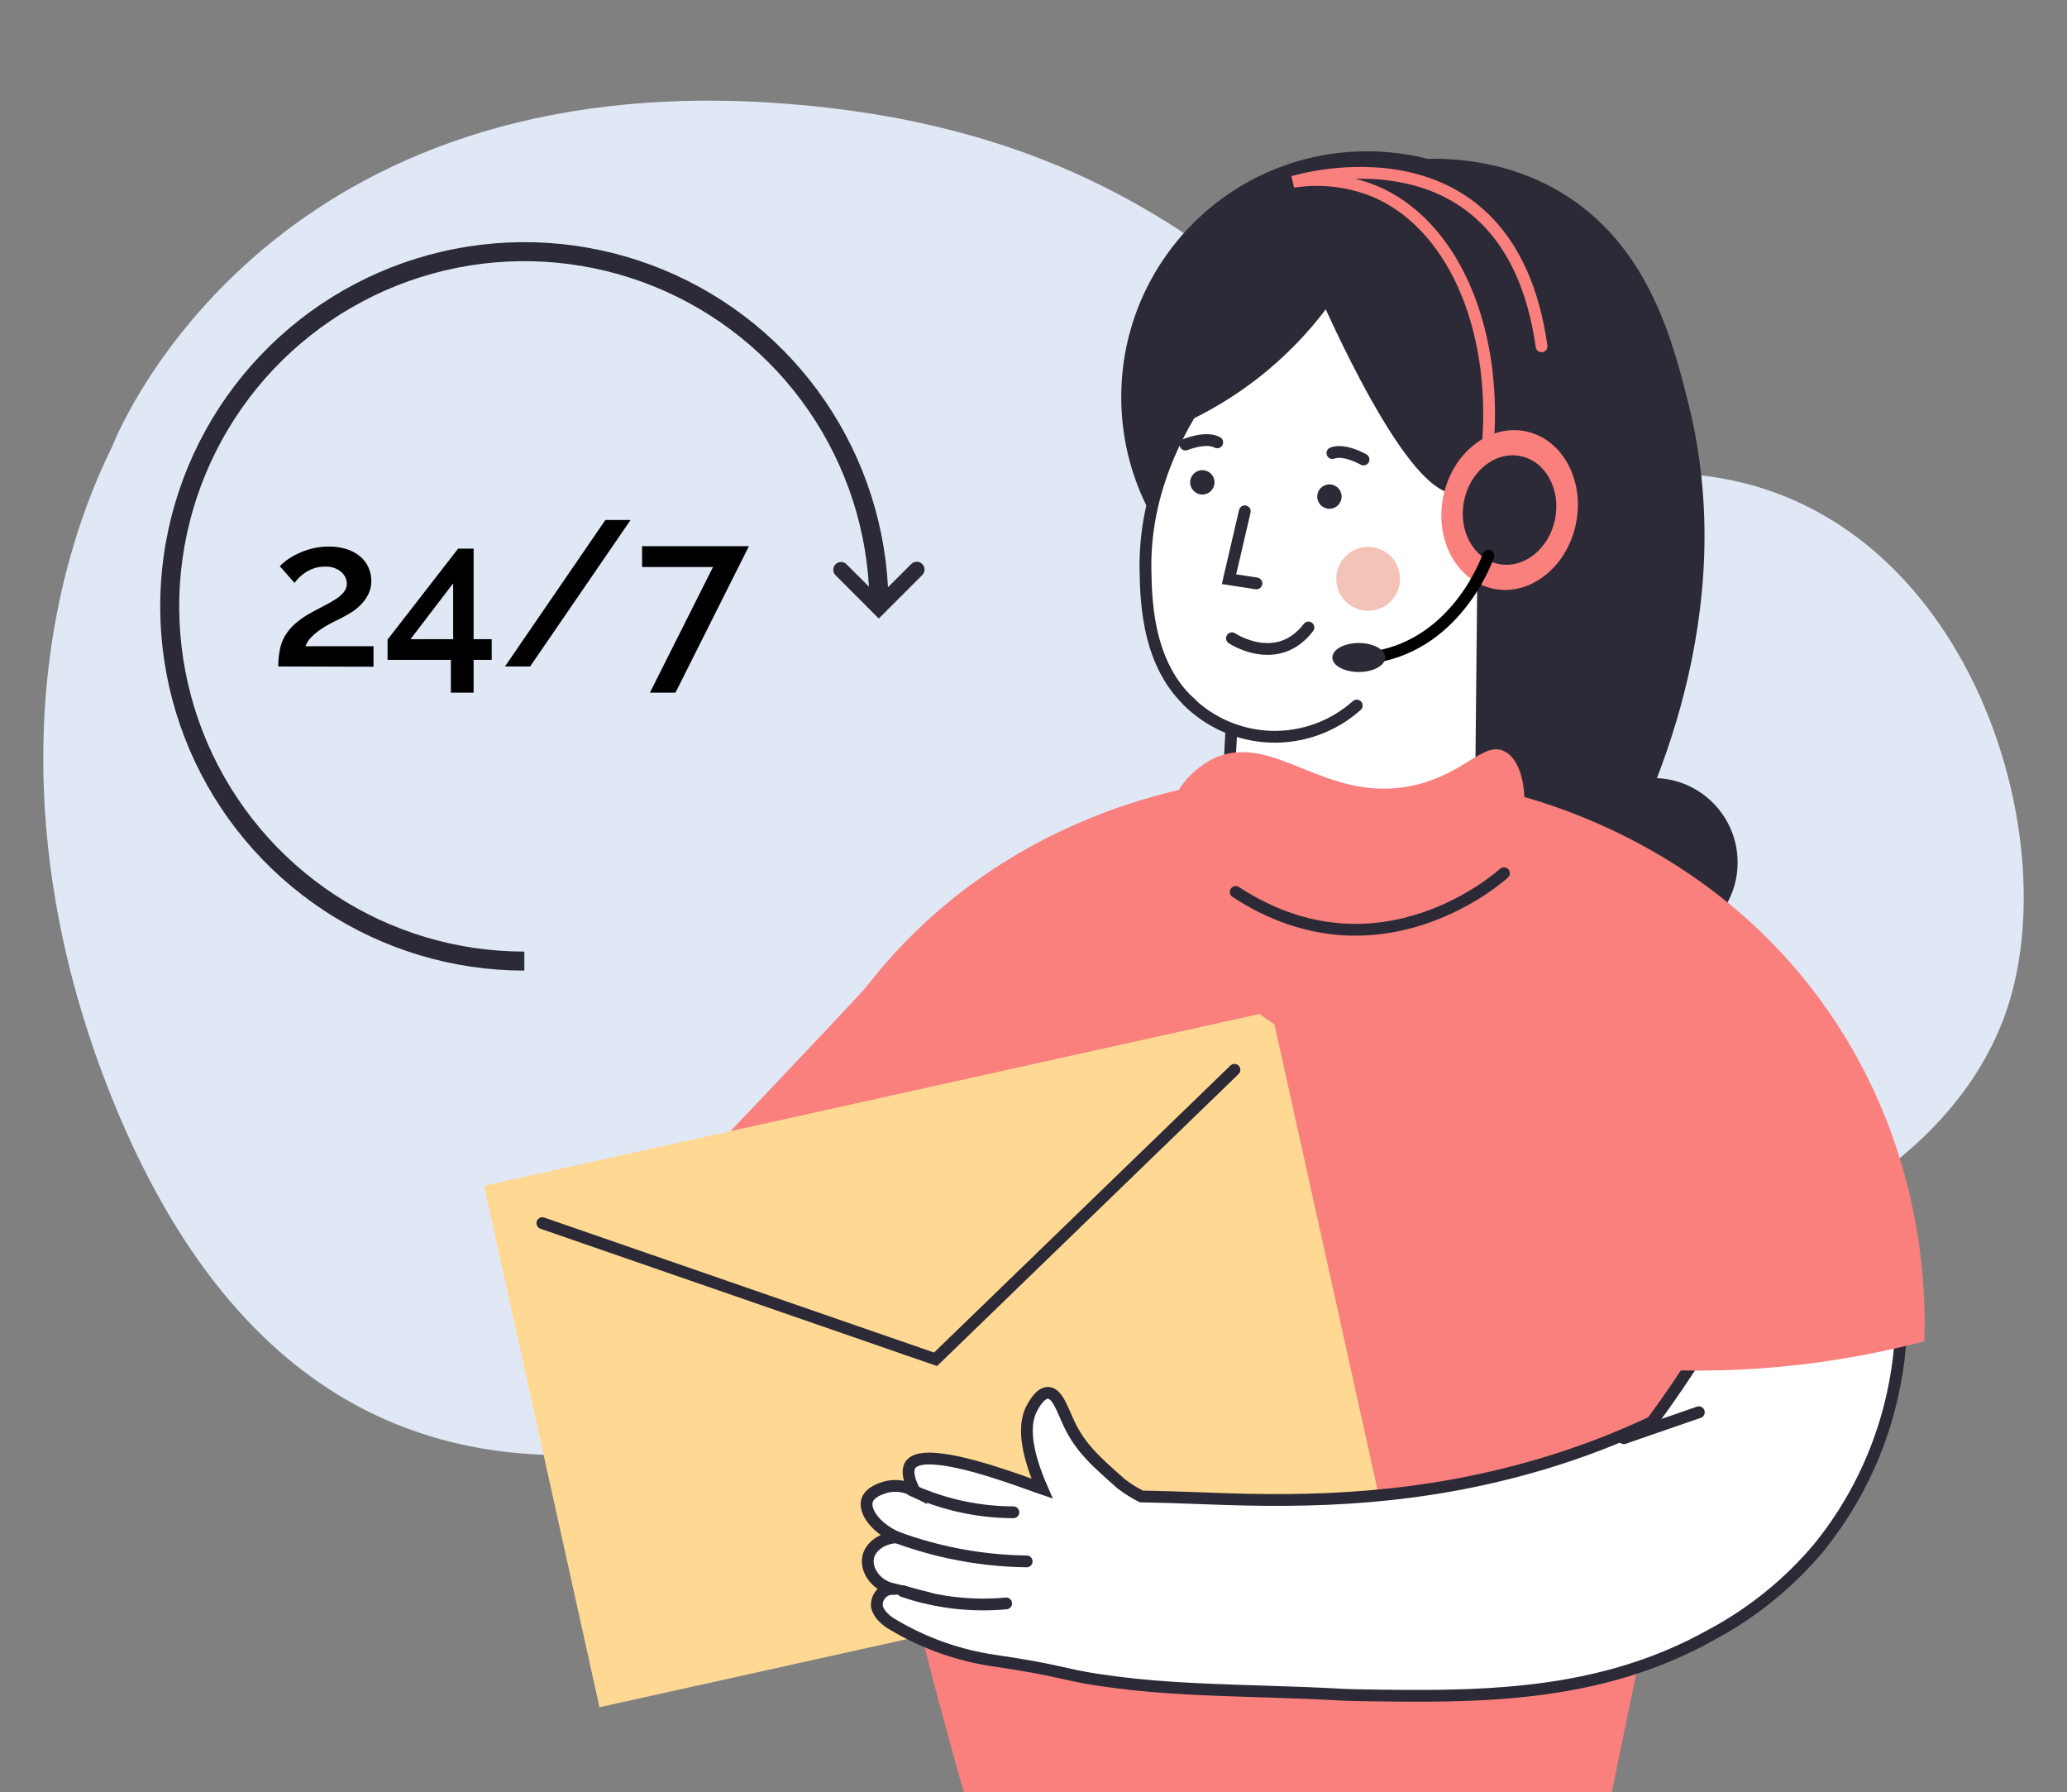 <?xml version="1.0" encoding="UTF-8"?> <svg xmlns="http://www.w3.org/2000/svg" width="263" height="228" viewBox="0 0 263 228" fill="none"><rect x="0" y="0" width="263" height="228" fill="#808080" stroke="none"/> <g clip-path="url(#clip0_6122_105176)"> <path d="M255.604 127.635C252.52 137.554 245.199 145.703 235.543 151.765C227.537 156.817 217.924 160.487 207.794 162.561C204.432 163.259 201.036 163.779 197.62 164.119C196.418 164.256 195.215 164.349 194 164.437C186.443 164.956 178.852 164.557 171.391 163.247C147.418 158.886 126.603 170.025 105.352 177.937L103.483 178.629C95.795 181.408 88.032 183.7 80.02 184.622C49.112 188.186 27.544 172.505 14.342 139.927C1.259 107.63 3.962 77.713 14.28 56.799C14.28 56.799 31.001 12.565 90.599 12.808C93.477 12.808 96.459 12.926 99.545 13.163C104.495 13.517 109.42 14.152 114.298 15.063C127.936 17.667 138.359 22.178 146.925 27.318C147.897 27.891 148.838 28.483 149.754 29.075C172.276 43.684 182.026 62.493 207.694 60.387C246.894 57.166 263.429 102.546 255.604 127.635Z" fill="#E0E8F6"></path> <path d="M210.35 120.458C216.282 120.458 221.091 115.649 221.091 109.717C221.091 103.785 216.282 98.977 210.35 98.977C204.418 98.977 199.609 103.785 199.609 109.717C199.609 115.649 204.418 120.458 210.35 120.458Z" fill="#2B2A36"></path> <path d="M178.595 20.377C182.788 19.972 190.769 19.854 198.438 24.371C209.74 31.031 212.836 43.392 214.836 51.385C221.533 78.087 210.051 102.291 204.986 111.605L175.586 97.002L178.595 20.377Z" fill="#2B2A36"></path> <path d="M173.927 81.776C191.193 81.776 205.19 67.779 205.19 50.513C205.19 33.247 191.193 19.25 173.927 19.25C156.661 19.25 142.664 33.247 142.664 50.513C142.664 67.779 156.661 81.776 173.927 81.776Z" fill="#2B2A36"></path> <path d="M145.75 72.642C145.831 76.685 146.011 85.345 152.41 90.248C153.707 91.233 155.155 92.003 156.696 92.528L155.369 117.106C159.7 121.439 165.53 123.942 171.654 124.096C177.778 124.25 183.727 122.044 188.27 117.935L188.713 73.794C190.956 73.09 193.199 70.642 194.382 67.302C196.008 62.705 195.005 58.157 192.114 57.141C189.622 56.257 186.507 58.387 184.669 62.001C178.203 60.35 167.586 35.012 167.586 35.012C163.749 37.903 145.314 52.307 145.75 72.642Z" fill="white" stroke="#2B2A36" stroke-width="1.5" stroke-miterlimit="10" stroke-linecap="round"></path> <path d="M156.75 81.197C156.75 81.197 162.494 85.035 166.481 79.826L156.75 81.197Z" fill="white"></path> <path d="M156.75 81.197C156.75 81.197 162.494 85.035 166.481 79.826" stroke="#2B2A36" stroke-width="1.5" stroke-miterlimit="10" stroke-linecap="round"></path> <path d="M200.524 66.6C201.648 61.067 198.778 55.813 194.115 54.866C189.452 53.919 184.76 57.637 183.636 63.17C182.513 68.704 185.382 73.957 190.045 74.904C194.709 75.851 199.4 72.133 200.524 66.6Z" fill="#F9807D"></path> <path d="M169.979 37.567C167.556 41.096 164.666 44.279 161.387 47.031C157.158 50.575 152.346 53.358 147.164 55.255C147.164 55.255 154.715 34.278 161.425 33.038C162.316 32.87 165.076 32.446 167.443 34.141C168.614 35.002 169.498 36.196 169.979 37.567Z" fill="#2B2A36"></path> <path d="M158.387 65.047L156.375 73.682L159.864 74.218" fill="white"></path> <path d="M158.387 65.047L156.375 73.682L159.864 74.218" stroke="#2B2A36" stroke-width="1.5" stroke-miterlimit="10" stroke-linecap="round"></path> <path d="M174.078 77.694C176.321 77.694 178.14 75.876 178.14 73.632C178.14 71.389 176.321 69.57 174.078 69.57C171.834 69.57 170.016 71.389 170.016 73.632C170.016 75.876 171.834 77.694 174.078 77.694Z" fill="#F2C3B6"></path> <path d="M172.63 89.756C169.643 92.419 165.75 93.838 161.75 93.722C157.749 93.606 153.945 91.964 151.117 89.133" fill="white"></path> <path d="M172.63 89.756C169.643 92.419 165.75 93.838 161.75 93.722C157.749 93.606 153.945 91.964 151.117 89.133" stroke="#2B2A36" stroke-width="1.5" stroke-miterlimit="10" stroke-linecap="round"></path> <path d="M169.153 64.724C170.01 64.724 170.704 64.029 170.704 63.172C170.704 62.316 170.01 61.621 169.153 61.621C168.296 61.621 167.602 62.316 167.602 63.172C167.602 64.029 168.296 64.724 169.153 64.724Z" fill="#2B2A36"></path> <path d="M152.981 62.911C153.838 62.911 154.532 62.217 154.532 61.36C154.532 60.503 153.838 59.809 152.981 59.809C152.124 59.809 151.43 60.503 151.43 61.36C151.43 62.217 152.124 62.911 152.981 62.911Z" fill="#2B2A36"></path> <path d="M173.494 58.455C173.494 58.455 171.07 57.053 169.531 57.639L173.494 58.455Z" fill="white"></path> <path d="M173.494 58.455C173.494 58.455 171.07 57.053 169.531 57.639" stroke="#2B2A36" stroke-width="1.5" stroke-miterlimit="10" stroke-linecap="round"></path> <path d="M150.836 56.556C150.836 56.556 153.428 55.484 154.879 56.276L150.836 56.556Z" fill="white"></path> <path d="M150.836 56.556C150.836 56.556 153.428 55.484 154.879 56.276" stroke="#2B2A36" stroke-width="1.5" stroke-miterlimit="10" stroke-linecap="round"></path> <path d="M197.86 66.061C198.63 62.27 196.663 58.672 193.466 58.023C190.269 57.373 187.054 59.92 186.284 63.71C185.515 67.5 187.482 71.099 190.679 71.748C193.875 72.397 197.091 69.851 197.86 66.061Z" fill="#2B2A36"></path> <path d="M189.341 56.206C190.425 41.104 184.556 28.351 174.856 24.314C171.587 22.995 168.022 22.586 164.539 23.13C164.539 23.13 191.97 14.607 196.145 44.057" stroke="#F9807D" stroke-width="1.5" stroke-miterlimit="10" stroke-linecap="round"></path> <path d="M85.18 152.064C96.693 163.627 106.898 167.017 111.969 168.263C115.757 169.16 120.691 169.783 121.557 169.889C128.121 170.71 134.744 170.961 141.351 170.636C147.253 146.858 153.15 123.078 159.044 99.295L159.119 98.996C158.652 99.04 158.022 99.102 157.25 99.195C149.637 100.136 128.342 104.18 112.237 123.063L112.063 123.269C111.022 124.515 110.3 125.443 110.25 125.512C109.689 126.222 103.44 132.876 85.18 152.064Z" fill="#F9807D"></path> <path d="M110.242 125.492L111.887 166.58C111.887 167.134 111.931 167.689 111.955 168.243C112.367 177.513 112.578 184.223 112.578 184.572C112.765 189.338 115.014 200.982 122.914 229.037C148.794 239.48 177.478 240.707 204.155 232.513C211.125 198.592 218.098 164.669 225.076 130.744C221.924 128.667 218.752 126.52 215.563 124.302C204.39 116.589 193.83 108.808 183.882 100.958C183.882 100.958 172.357 104.521 162.289 99.506C161.441 99.437 160.332 99.356 159.005 99.275L158.382 99.238L157.205 99.176L110.242 125.492Z" fill="#F9807D"></path> <path d="M76.278 217.185L176.484 194.988L161.79 128.65L61.584 150.847L76.278 217.185Z" fill="#FFD993"></path> <path d="M157.071 136.096L119.036 172.922L69.008 155.602" fill="#FFD993"></path> <path d="M157.071 136.096L119.036 172.922L69.008 155.602" stroke="#2B2A36" stroke-width="1.5" stroke-miterlimit="10" stroke-linecap="round"></path> <path d="M113.695 206.726C117.652 209.068 122.029 210.611 126.579 211.268C134.678 212.452 135.083 212.982 139.494 213.661C146.11 214.676 151.861 214.907 160.321 215.168C170.763 215.486 169.829 215.604 172.489 215.648C187.535 215.897 203.191 216.159 217.819 207.929C223.017 205.145 227.635 201.393 231.426 196.877C235.991 191.247 239.189 184.636 240.771 177.563C241.703 173.443 242.08 169.217 241.893 164.997L221.881 162.355C220.374 165.19 218.685 168.143 216.785 171.196C214.586 174.729 212.368 177.962 210.2 180.896C205.644 183.045 200.931 184.842 196.101 186.273C180.688 190.827 166.925 191.157 153.867 190.634C150.16 190.485 147.151 190.404 145.22 190.372C144.328 189.921 143.479 189.389 142.684 188.784C139.45 185.93 137.476 184.198 136.03 181.127C135.208 179.395 134.56 177.245 133.376 177.189C132.373 177.146 131.538 178.691 131.283 179.171C129.906 181.744 131.015 185.768 132.591 189.369L131.706 189.064C131.22 188.883 130.597 188.659 129.881 188.41C125.426 186.84 117.383 184.242 115.857 186.317C115.545 186.759 115.334 187.644 116.324 189.65C116.057 189.512 115.78 189.393 115.496 189.295C114.553 188.968 113.532 188.942 112.574 189.22C112.194 189.338 110.705 189.781 110.343 190.833C109.888 192.148 111.265 194.272 114.081 195.575C112.25 195.624 110.767 196.752 110.468 198.067C110.119 199.618 111.34 201.593 113.465 202.129C113.033 202.146 112.618 202.305 112.287 202.583C112.047 202.794 111.858 203.055 111.733 203.349C111.608 203.642 111.55 203.96 111.564 204.278C111.564 204.278 111.627 205.561 113.695 206.726Z" fill="white" stroke="#2B2A36" stroke-width="1.5" stroke-miterlimit="10" stroke-linecap="round"></path> <path d="M216.156 179.658L206.617 182.96" stroke="#2B2A36" stroke-width="1.5" stroke-miterlimit="10" stroke-linecap="round"></path> <path d="M188.422 100.055C193.493 101.045 217.08 106.21 232.656 128.67C244.848 146.27 245.06 164.356 244.848 170.63C236.315 172.868 227.551 174.109 218.731 174.33C212.116 174.491 205.5 174.074 198.957 173.084C195.452 148.745 191.94 124.402 188.422 100.055Z" fill="#F9807D"></path> <path d="M190.165 104.921L170.559 117.443L154.13 104.023L148.766 121.007L175.144 139.355L193.679 122.458L190.165 104.921Z" fill="#F9807D"></path> <path d="M191.44 95.587C188.768 94.216 186.388 98.509 179.715 99.948C168.433 102.346 161.804 92.634 154.066 96.677C153.655 96.889 150.216 98.752 149.138 102.427C147.892 106.695 150.589 110.776 151.119 111.523C157.729 120.906 183.447 121.853 191.21 110.95C194.985 105.623 194.693 97.244 191.44 95.587Z" fill="#F9807D"></path> <path d="M191.355 111.088C191.355 111.088 175.662 125.542 157.227 113.468" stroke="#2B2A36" stroke-width="1.5" stroke-miterlimit="10" stroke-linecap="round"></path> <path d="M35.407 84.785C35.402 84.098 35.465 83.411 35.593 82.736C35.699 82.115 35.91 81.517 36.216 80.966C36.558 80.377 36.992 79.845 37.5 79.39C38.141 78.824 38.845 78.335 39.599 77.932C40.222 77.602 40.789 77.309 41.331 77.016C41.824 76.767 42.302 76.49 42.764 76.188C43.135 75.952 43.467 75.66 43.749 75.322C43.996 75.022 44.13 74.645 44.129 74.257C44.123 73.968 44.055 73.685 43.93 73.425C43.806 73.165 43.627 72.934 43.406 72.749C42.82 72.269 42.074 72.031 41.319 72.082C40.879 72.076 40.442 72.141 40.023 72.275C39.645 72.398 39.284 72.566 38.945 72.774C38.636 72.964 38.349 73.19 38.092 73.447C37.849 73.69 37.631 73.926 37.469 74.151L35.6 72.026C35.855 71.763 36.132 71.521 36.428 71.303C36.855 70.985 37.312 70.71 37.793 70.481C38.377 70.2 38.986 69.975 39.612 69.808C40.336 69.62 41.081 69.526 41.83 69.528C42.6 69.518 43.368 69.63 44.104 69.858C44.726 70.052 45.305 70.363 45.811 70.774C46.263 71.148 46.624 71.618 46.87 72.151C47.12 72.696 47.247 73.289 47.244 73.889C47.254 74.49 47.119 75.084 46.851 75.621C46.6 76.116 46.272 76.568 45.879 76.96C45.505 77.338 45.087 77.668 44.633 77.945C44.178 78.219 43.755 78.45 43.387 78.643C43.02 78.836 42.602 79.023 42.141 79.266C41.672 79.503 41.22 79.774 40.789 80.076C40.366 80.367 39.969 80.697 39.606 81.06C39.275 81.382 39.024 81.777 38.87 82.213H47.524V84.817L35.407 84.785Z" fill="black"></path> <path d="M57.368 88.118V83.944H49.312V81.364L58.29 69.795H60.259V81.314H62.564V83.944H60.259V88.118H57.368ZM52.228 81.314H57.661V74.206L52.228 81.314Z" fill="black"></path> <path d="M80.23 66.15L67.452 84.785H64.25L77.028 66.15H80.23Z" fill="black"></path> <path d="M90.723 72.13H81.695V69.482H95.29L85.944 88.117H82.692L90.723 72.13Z" fill="black"></path> <path d="M189.379 70.68C189.379 70.68 185.641 81.844 174.844 83.601" stroke="black" stroke-width="1.5" stroke-miterlimit="10" stroke-linecap="round"></path> <path d="M172.888 85.489C174.746 85.489 176.252 84.663 176.252 83.645C176.252 82.626 174.746 81.801 172.888 81.801C171.03 81.801 169.523 82.626 169.523 83.645C169.523 84.663 171.03 85.489 172.888 85.489Z" fill="#2B2A36"></path> <path d="M117.347 73.153L111.814 78.685L106.313 73.178C106.128 72.993 106.024 72.742 106.024 72.48C106.024 72.218 106.128 71.967 106.313 71.782C106.498 71.597 106.749 71.493 107.011 71.493C107.273 71.493 107.524 71.597 107.709 71.782L110.562 74.629C110.072 66.065 107.084 57.831 101.967 50.946C96.85 44.06 89.828 38.824 81.769 35.884C73.71 32.944 64.966 32.428 56.617 34.401C48.269 36.374 40.681 40.749 34.79 46.986C28.9 53.223 24.965 61.049 23.472 69.496C21.979 77.944 22.993 86.644 26.388 94.522C29.784 102.401 35.412 109.112 42.579 113.827C49.745 118.543 58.136 121.056 66.715 121.056V123.474C57.654 123.473 48.793 120.817 41.227 115.833C33.661 110.848 27.723 103.756 24.146 95.431C20.569 87.107 19.512 77.917 21.104 68.998C22.696 60.079 26.868 51.822 33.104 45.25C39.34 38.677 47.366 34.077 56.189 32.018C65.012 29.96 74.245 30.533 82.746 33.668C91.246 36.802 98.641 42.36 104.016 49.654C109.391 56.947 112.509 65.657 112.986 74.704L115.945 71.751C116.131 71.565 116.383 71.461 116.646 71.461C116.909 71.461 117.161 71.565 117.347 71.751C117.533 71.937 117.637 72.189 117.637 72.452C117.637 72.715 117.533 72.967 117.347 73.153Z" fill="#2B2A36"></path> <path d="M113.422 195.318C115.837 196.245 118.32 196.985 120.848 197.53C124.064 198.22 127.341 198.59 130.63 198.633" fill="white"></path> <path d="M113.422 195.318C115.837 196.245 118.32 196.985 120.848 197.53C124.064 198.22 127.341 198.59 130.63 198.633" stroke="#2B2A36" stroke-width="1.5" stroke-miterlimit="10" stroke-linecap="round"></path> <path d="M114.891 202.422C116.652 203.025 118.464 203.469 120.305 203.749C122.856 204.141 125.447 204.218 128.018 203.979" fill="white"></path> <path d="M114.891 202.422C116.652 203.025 118.464 203.469 120.305 203.749C122.856 204.141 125.447 204.218 128.018 203.979" stroke="#2B2A36" stroke-width="1.5" stroke-miterlimit="10" stroke-linecap="round"></path> <path d="M116.016 189.582C117.714 190.346 119.475 190.961 121.28 191.42C123.783 192.053 126.355 192.377 128.937 192.386" fill="white"></path> <path d="M116.016 189.582C117.714 190.346 119.475 190.961 121.28 191.42C123.783 192.053 126.355 192.377 128.937 192.386" stroke="#2B2A36" stroke-width="1.5" stroke-miterlimit="10" stroke-linecap="round"></path> </g> <defs> <clipPath id="clip0_6122_105176"> <rect width="263" height="228" fill="white"></rect> </clipPath> </defs> </svg> 